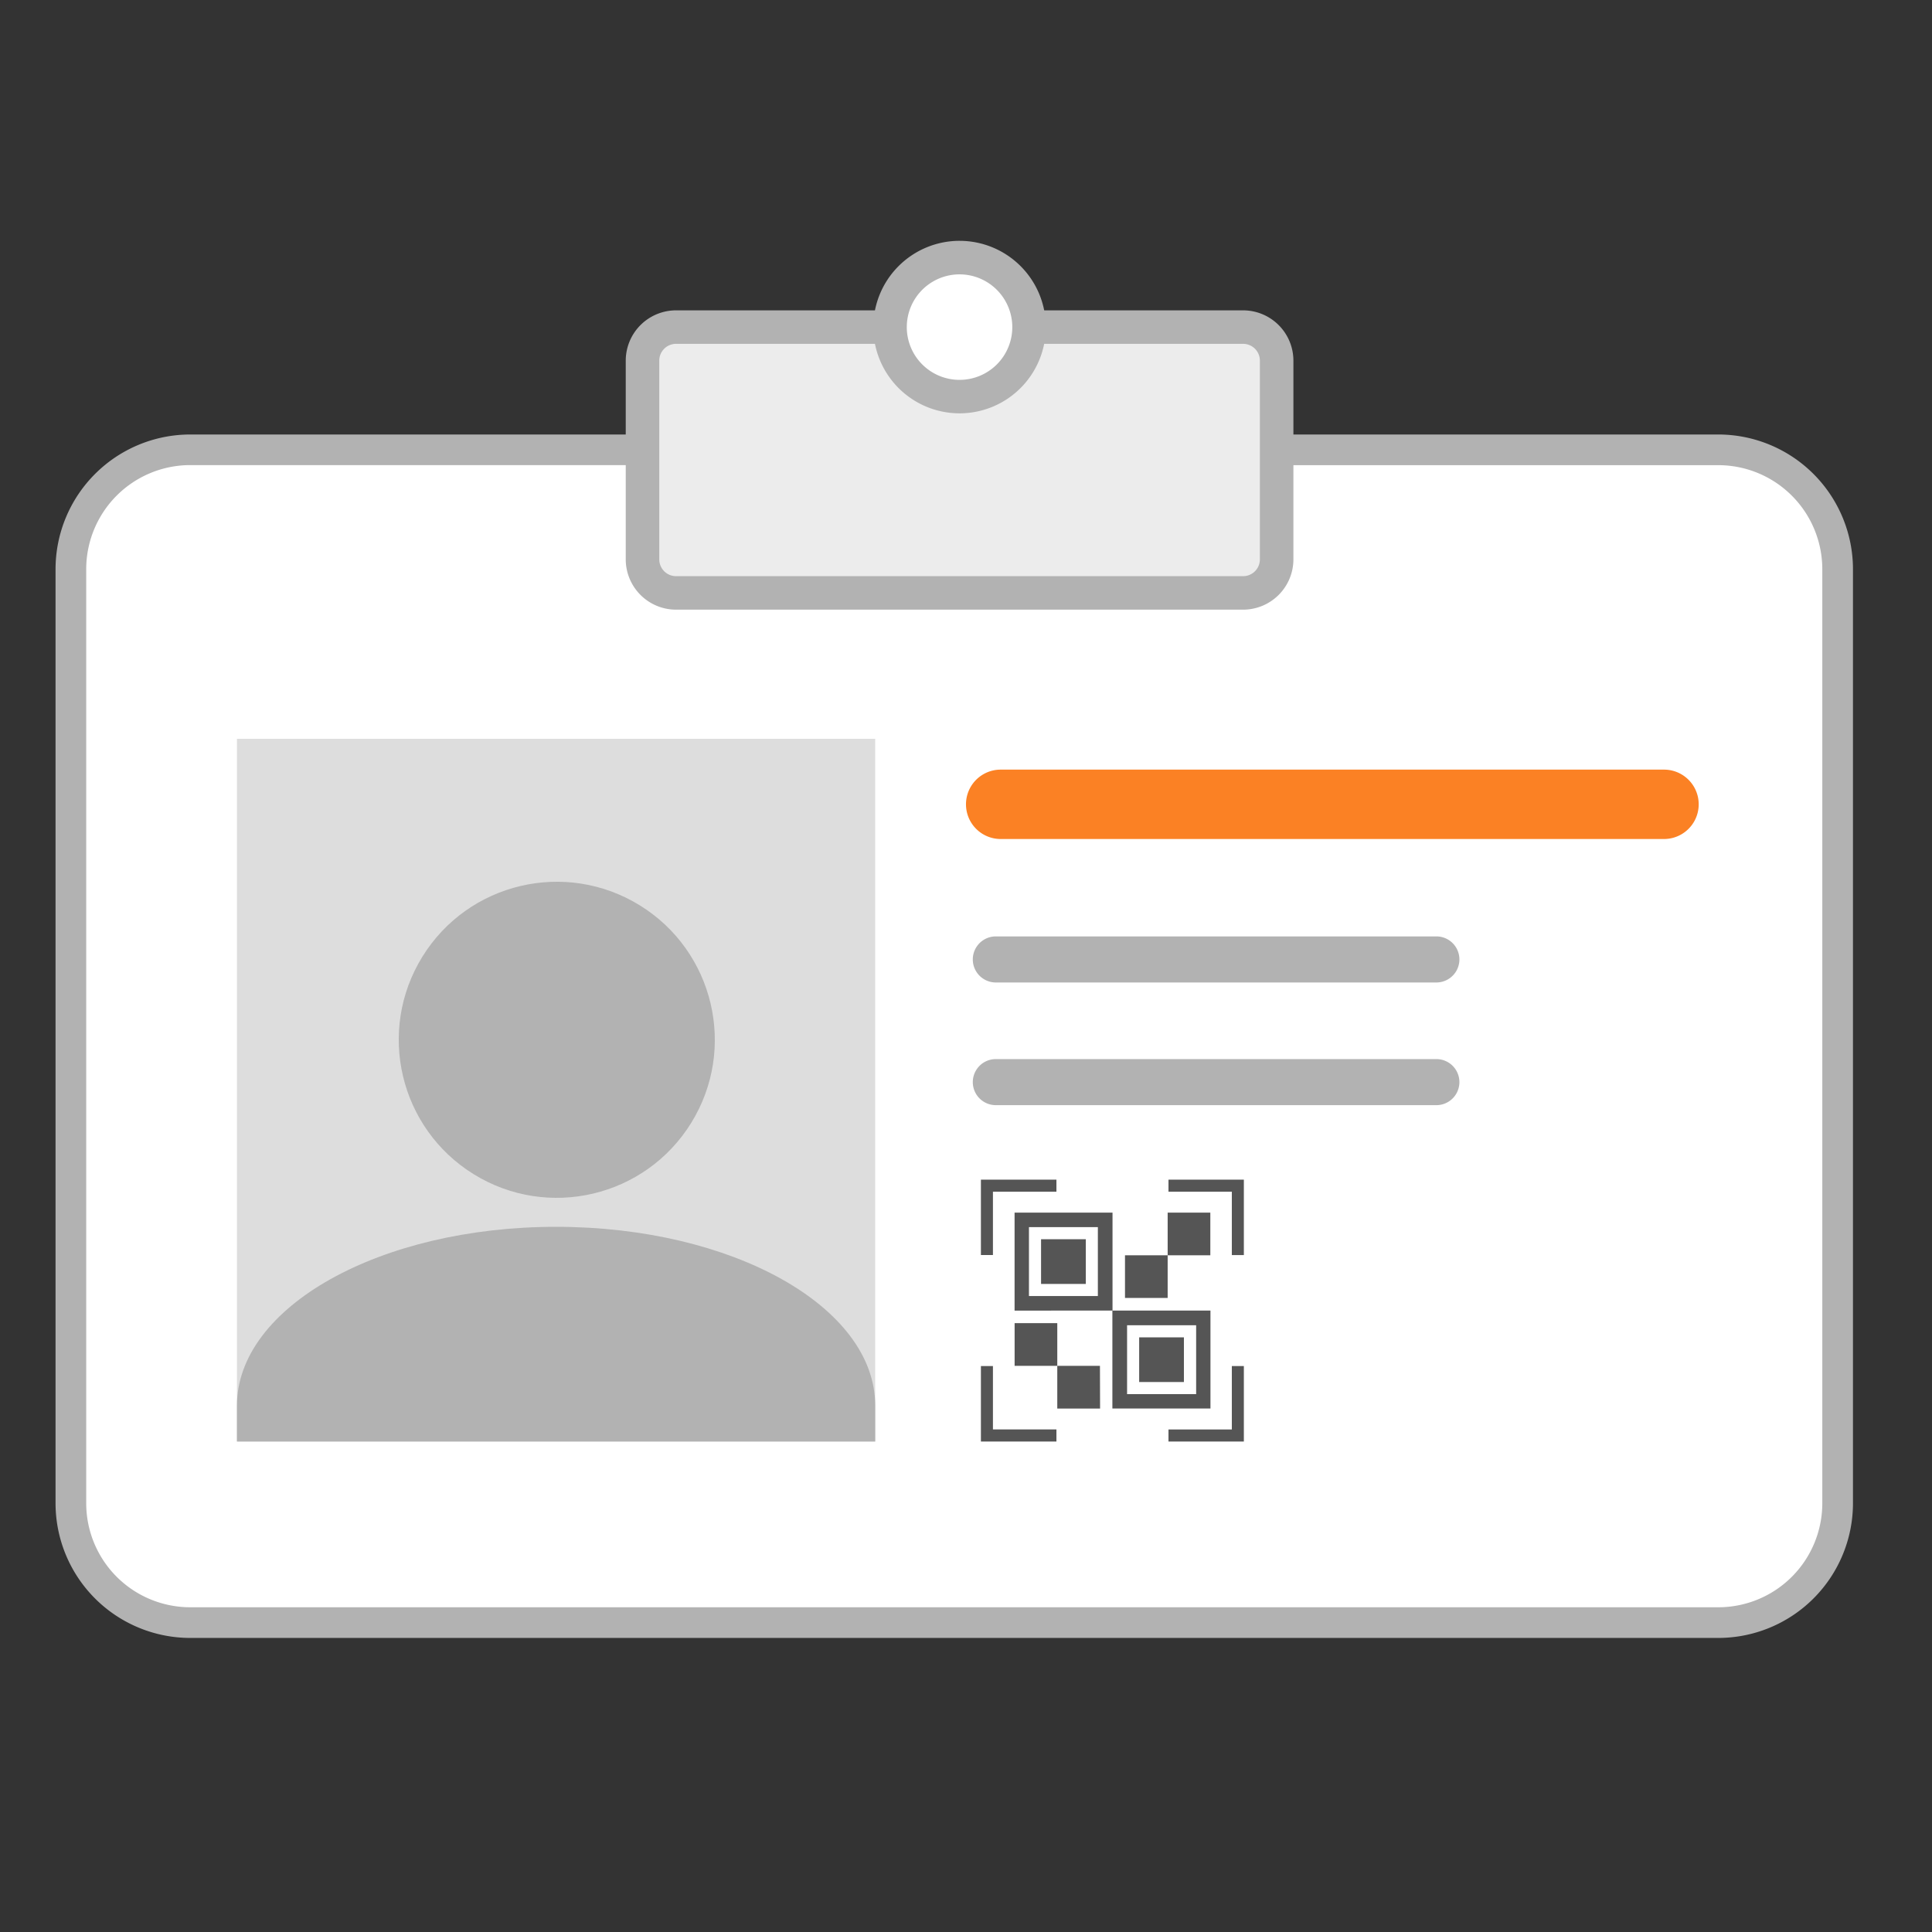 <svg id="Layer_1" data-name="Layer 1" xmlns="http://www.w3.org/2000/svg" viewBox="0 0 566.93 566.93"><rect x="0" y="0" width="566.93" height="566.93" fill="#333333" stroke="none"/><defs><style>.cls-1{fill:#fff;}.cls-2{fill:#b2b2b2;}.cls-3{fill:#ececec;}.cls-4{fill:#ddd;}.cls-5{fill:#fb8124;}.cls-6{fill:#555;}</style></defs><title>Icons</title><rect class="cls-1" x="20.8" y="131.98" width="518.44" height="344.16" rx="35" ry="35"/><path class="cls-2" d="M504.24,480.64H55.8a39.55,39.55,0,0,1-39.5-39.5V167a39.55,39.55,0,0,1,39.5-39.5H504.24a39.55,39.55,0,0,1,39.5,39.5V441.14A39.55,39.55,0,0,1,504.24,480.64ZM55.8,136.48A30.54,30.54,0,0,0,25.3,167V441.14a30.53,30.53,0,0,0,30.5,30.5H504.24a30.53,30.53,0,0,0,30.5-30.5V167a30.54,30.54,0,0,0-30.5-30.5Z"/><rect class="cls-3" x="188.54" y="95.99" width="186.08" height="78" rx="9" ry="9"/><path class="cls-2" d="M364.78,178.9H198.37a14.77,14.77,0,0,1-14.75-14.75V105.82a14.77,14.77,0,0,1,14.75-14.75H364.78a14.77,14.77,0,0,1,14.76,14.75v58.33A14.77,14.77,0,0,1,364.78,178.9Zm-166.41-78a4.92,4.92,0,0,0-4.91,4.92v58.33a4.92,4.92,0,0,0,4.91,4.92H364.78a4.92,4.92,0,0,0,4.92-4.92V105.82a4.92,4.92,0,0,0-4.92-4.92Z"/><rect class="cls-4" x="69.53" y="216.8" width="187.29" height="206.18"/><circle class="cls-1" cx="281.58" cy="95.99" r="20.39"/><path class="cls-2" d="M281.58,121.29A25.31,25.31,0,1,1,306.89,96,25.33,25.33,0,0,1,281.58,121.29Zm0-40.78A15.48,15.48,0,1,0,297.05,96,15.49,15.49,0,0,0,281.58,80.51Z"/><circle class="cls-2" cx="163.38" cy="305.11" r="46.37" transform="translate(-182.05 283.68) rotate(-58.28)"/><path class="cls-2" d="M163.18,360c-51.72,0-93.65,23.5-93.65,52.48V423H256.82V412.45C256.82,383.47,214.9,360,163.18,360Z"/><path class="cls-5" d="M488.29,246.2H293.64a10.18,10.18,0,0,1,0-20.36H488.29a10.18,10.18,0,1,1,0,20.36Z"/><path class="cls-2" d="M421.49,288.3H292.22a6.76,6.76,0,0,1,0-13.52H421.49a6.76,6.76,0,0,1,0,13.52Z"/><path class="cls-2" d="M421.49,324.3H292.22a6.76,6.76,0,0,1,0-13.52H421.49a6.76,6.76,0,0,1,0,13.52Z"/><path class="cls-6" d="M301.94,380.31h20.22V360.09H301.94Zm3.5-16.72h13.23v13.23H305.44Z"/><path class="cls-6" d="M350.9,388.83H330.68v20.22H350.9Zm-3.49,16.72H334.18V392.32h13.23Z"/><path class="cls-6" d="M330.12,368.35h12.52V355.83h12.52v12.52H342.64v12.52H330.12Zm-42.28-22.19H310v3.53H291.37v18.59h-3.53ZM310,423H287.84V400.86h3.53v18.59H310Zm12.81-9.67H310.25V400.79H297.73V388.27h12.52v12.52h12.52Zm-25.09-28.74V355.83h28.74v28.74h28.74v28.74H326.42V384.57ZM365,423H342.88v-3.53h18.59V400.86H365Zm0-54.7h-3.53V349.69H342.88v-3.53H365Z"/><path class="cls-1" d="M318.62,363.64v13.12H305.49V363.64h13.13m3.54-3.55H301.94v20.22h20.22V360.09Z"/><path class="cls-1" d="M347.41,392.43v13.12H334.28V392.43h13.13m3.54-3.55H330.73V409.1H351V388.88Z"/></svg>